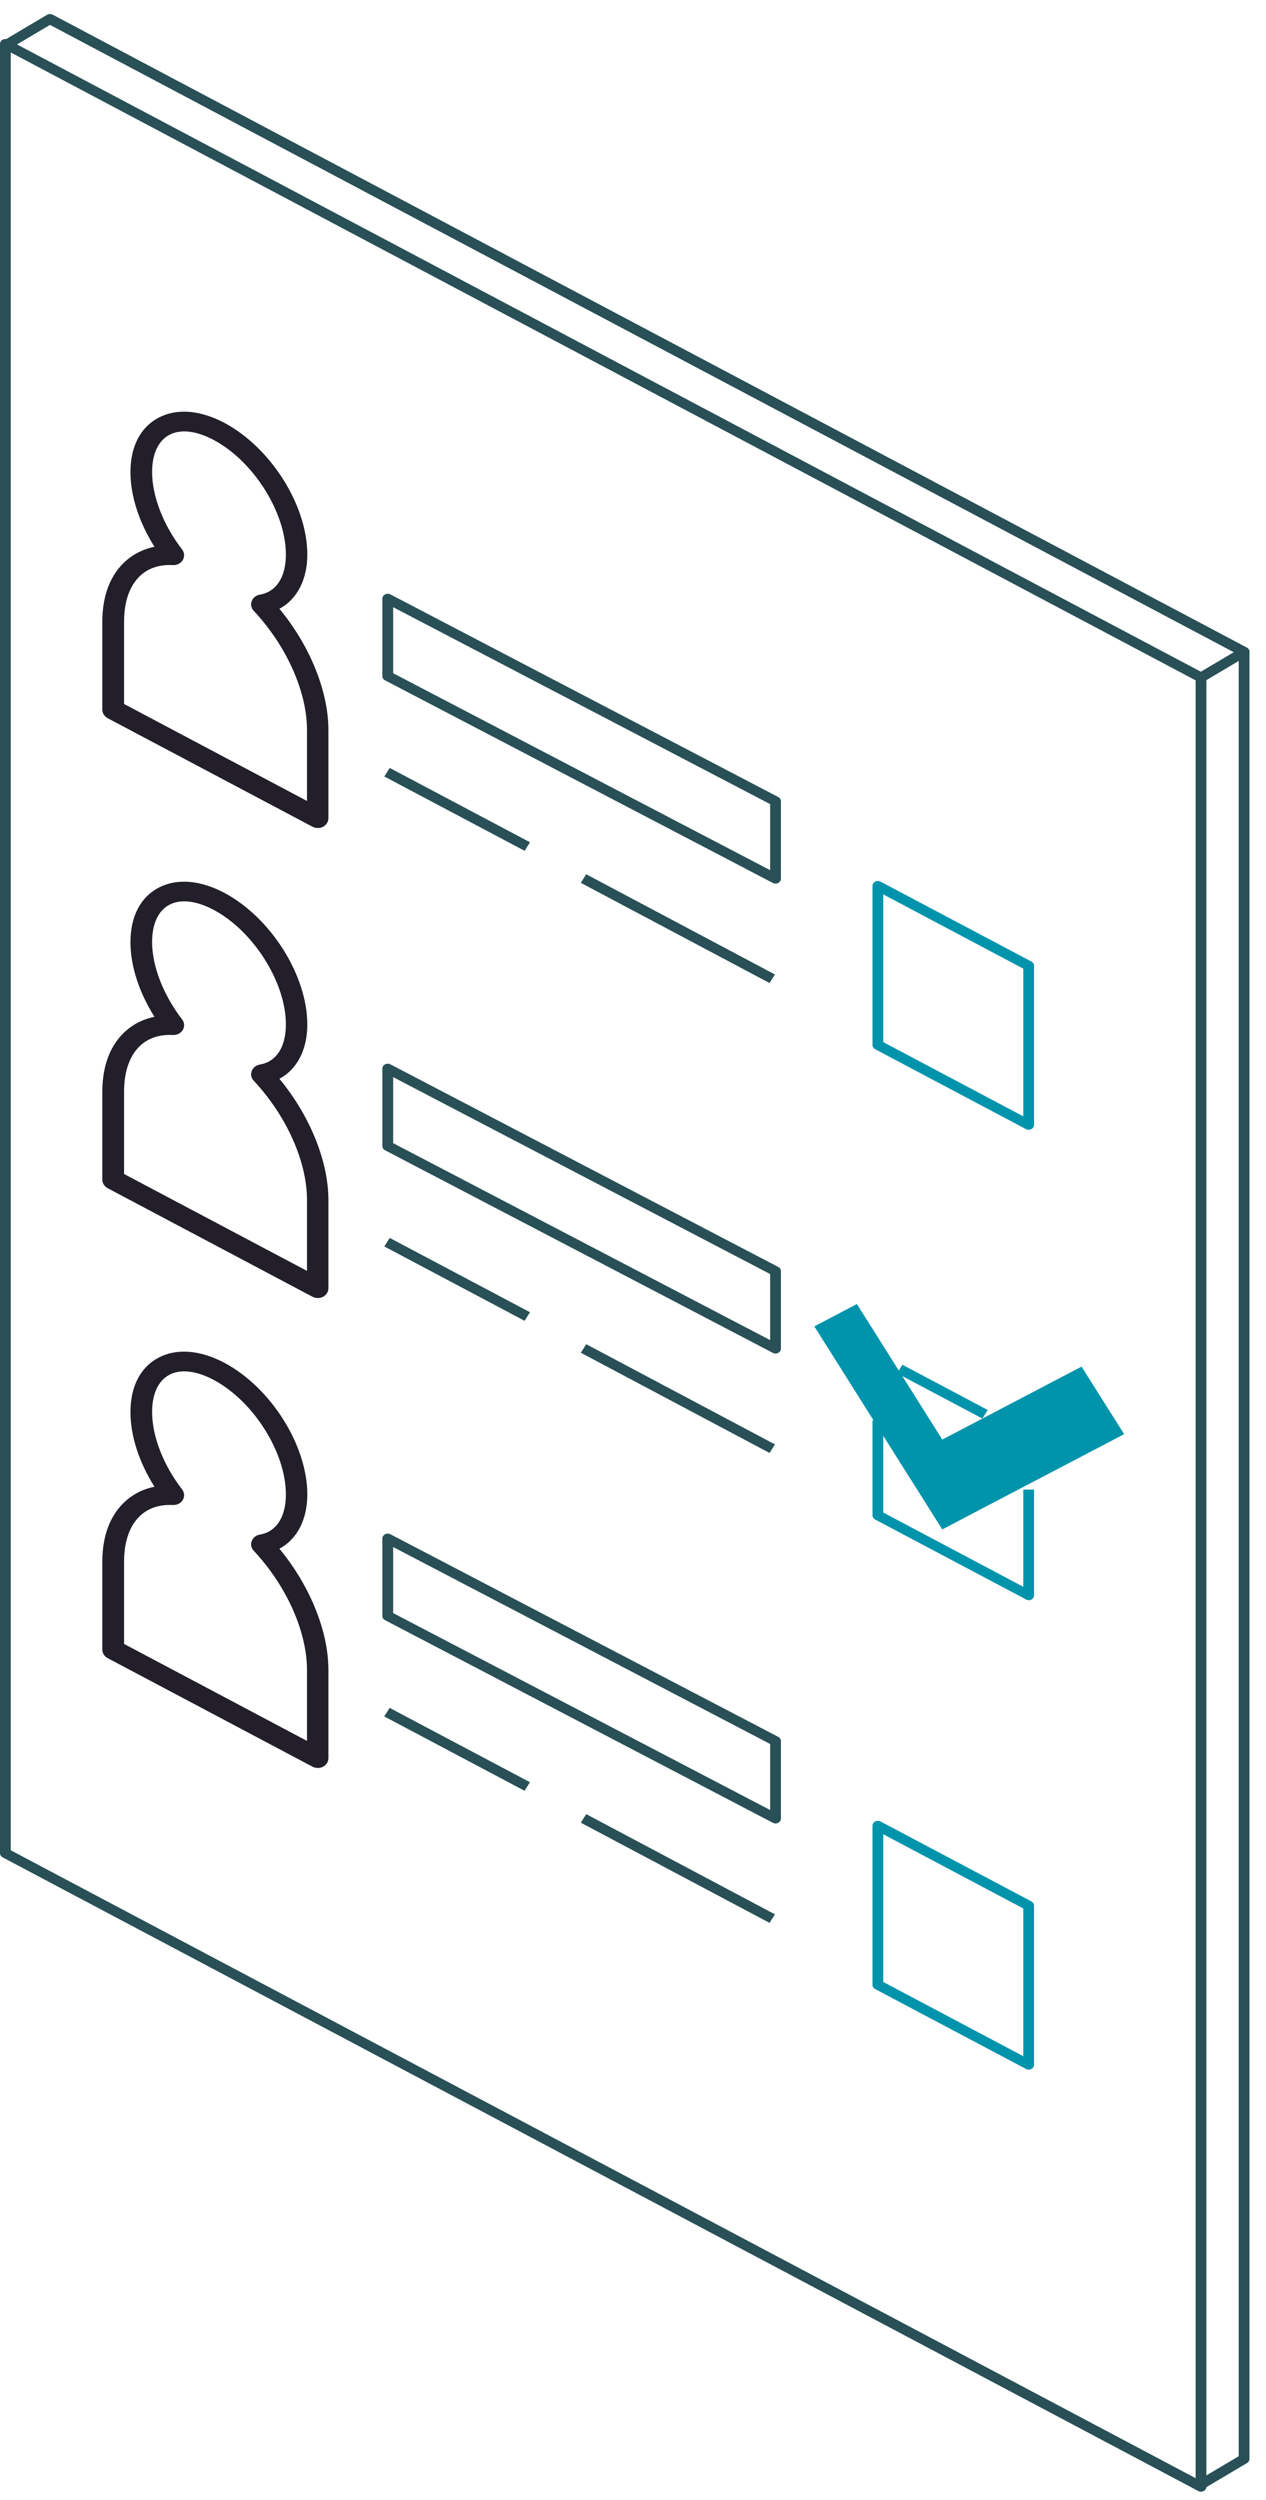 <svg width="75" height="148" viewBox="0 0 75 148" fill="none" xmlns="http://www.w3.org/2000/svg">
<path d="M71.239 147.365L70.894 146.874L73.383 145.399V38.758L2.795 1.378L3.114 0.869L73.862 38.337C73.957 38.39 74.021 38.483 74.021 38.589V145.557C74.021 145.657 73.964 145.75 73.874 145.803L71.239 147.365Z" fill="#285056"/>
<path d="M71.15 147.5C71.092 147.5 71.041 147.489 70.99 147.459L0.16 109.95C0.064 109.897 0 109.804 0 109.698V2.601C0 2.496 0.064 2.402 0.16 2.35C0.255 2.297 0.383 2.297 0.479 2.35L71.309 39.853C71.405 39.906 71.469 39.999 71.469 40.105V147.208C71.469 147.313 71.405 147.407 71.309 147.459C71.258 147.483 71.207 147.5 71.15 147.5ZM0.638 109.529L70.831 146.698V40.275L0.638 3.105V109.529Z" fill="#285056"/>
<path d="M34.728 51.753L34.408 52.26L45.588 58.192L45.907 57.685L34.728 51.753Z" fill="#285056"/>
<path d="M45.944 52.307C45.892 52.307 45.835 52.295 45.784 52.266L22.812 40.274C22.71 40.221 22.652 40.127 22.652 40.022V35.44C22.652 35.334 22.71 35.241 22.812 35.188C22.908 35.135 23.029 35.135 23.131 35.188L46.103 47.18C46.205 47.233 46.263 47.326 46.263 47.432V52.014C46.263 52.12 46.205 52.213 46.103 52.266C46.052 52.295 46.001 52.307 45.944 52.307ZM23.291 39.852L45.624 51.511V47.601L23.291 35.943V39.852Z" fill="#285056"/>
<path d="M23.087 45.458L22.768 45.965L31.079 50.366L31.398 49.859L23.087 45.458Z" fill="#285056"/>
<path d="M60.94 66.88C60.883 66.88 60.832 66.868 60.781 66.839L51.847 62.11C51.751 62.057 51.688 61.964 51.688 61.858V52.442C51.688 52.336 51.751 52.243 51.847 52.19C51.943 52.137 52.07 52.137 52.166 52.19L61.1 56.919C61.195 56.971 61.259 57.065 61.259 57.17V66.587C61.259 66.693 61.195 66.786 61.1 66.839C61.049 66.862 60.998 66.88 60.94 66.88ZM52.326 61.689L60.621 66.084V57.34L52.326 52.945V61.689Z" fill="#0094AC"/>
<path d="M18.825 49.012C18.716 49.012 18.602 48.989 18.506 48.936L6.382 42.516C6.184 42.41 6.062 42.217 6.062 42.007V36.798C6.062 35.235 6.554 33.983 7.479 33.181C7.951 32.771 8.519 32.496 9.151 32.367C8.238 30.922 7.728 29.353 7.728 27.948C7.728 26.439 8.315 25.297 9.387 24.73C10.459 24.162 11.85 24.267 13.286 25.028C16.043 26.491 18.206 29.915 18.206 32.824C18.206 34.322 17.593 35.481 16.553 36.037C18.359 38.22 19.456 40.912 19.456 43.224V48.433C19.456 48.643 19.335 48.837 19.137 48.942C19.042 48.995 18.927 49.018 18.818 49.018L18.825 49.012ZM7.339 41.667L18.187 47.414V43.218C18.187 40.941 16.974 38.232 15.028 36.154C14.881 35.996 14.837 35.773 14.913 35.58C14.99 35.381 15.175 35.235 15.398 35.2C16.374 35.03 16.936 34.164 16.936 32.824C16.936 30.336 15.015 27.293 12.654 26.041C11.627 25.496 10.695 25.391 10.032 25.742C9.374 26.093 9.011 26.872 9.011 27.948C9.011 29.371 9.674 31.085 10.791 32.531C10.931 32.713 10.944 32.958 10.829 33.151C10.708 33.35 10.478 33.468 10.236 33.45C9.483 33.415 8.851 33.608 8.366 34.029C7.702 34.609 7.351 35.563 7.351 36.798V41.667H7.339Z" fill="#221E2A"/>
<path d="M34.73 79.572L34.41 80.078L45.59 86.01L45.909 85.503L34.73 79.572Z" fill="#285056"/>
<path d="M45.944 80.125C45.892 80.125 45.835 80.113 45.784 80.084L22.812 68.092C22.71 68.039 22.652 67.945 22.652 67.84V63.258C22.652 63.152 22.71 63.059 22.812 63.006C22.908 62.953 23.029 62.953 23.131 63.006L46.103 74.998C46.205 75.05 46.263 75.144 46.263 75.249V79.832C46.263 79.937 46.205 80.031 46.103 80.084C46.052 80.113 46.001 80.125 45.944 80.125ZM23.291 67.67L45.624 79.329V75.419L23.291 63.761V67.67Z" fill="#285056"/>
<path d="M23.087 73.279L22.768 73.786L31.079 78.187L31.398 77.68L23.087 73.279Z" fill="#285056"/>
<path d="M60.94 94.721C60.883 94.721 60.832 94.709 60.781 94.68L51.847 89.951C51.751 89.899 51.688 89.805 51.688 89.7V84.075H52.326V89.536L60.621 93.931V88.178H61.259V94.44C61.259 94.546 61.195 94.639 61.1 94.692C61.049 94.715 60.998 94.733 60.94 94.733V94.721Z" fill="#0094AC"/>
<path d="M53.46 80.788L53.141 81.295L58.197 83.972L58.516 83.466L53.46 80.788Z" fill="#0094AC"/>
<path d="M18.825 76.835C18.716 76.835 18.602 76.812 18.506 76.759L6.382 70.339C6.184 70.234 6.062 70.04 6.062 69.83V64.621C6.062 63.058 6.554 61.806 7.479 61.004C7.951 60.594 8.519 60.319 9.151 60.191C8.238 58.745 7.728 57.176 7.728 55.772C7.728 54.262 8.315 53.121 9.387 52.553C10.459 51.985 11.85 52.09 13.286 52.851C16.043 54.315 18.206 57.738 18.206 60.647C18.206 62.145 17.593 63.304 16.553 63.86C18.359 66.043 19.456 68.735 19.456 71.047V76.256C19.456 76.467 19.335 76.66 19.137 76.765C19.042 76.818 18.927 76.841 18.818 76.841L18.825 76.835ZM7.339 69.49L18.187 75.232V71.035C18.187 68.759 16.974 66.049 15.028 63.971C14.881 63.813 14.837 63.591 14.913 63.398C14.99 63.199 15.175 63.052 15.398 63.017C16.374 62.848 16.936 61.981 16.936 60.641C16.936 58.154 15.015 55.11 12.654 53.858C11.627 53.314 10.695 53.208 10.032 53.559C9.374 53.911 9.011 54.689 9.011 55.766C9.011 57.188 9.674 58.903 10.791 60.349C10.931 60.53 10.944 60.776 10.829 60.969C10.708 61.168 10.478 61.279 10.236 61.267C9.489 61.232 8.851 61.425 8.366 61.847C7.702 62.426 7.351 63.38 7.351 64.615V69.484L7.339 69.49Z" fill="#221E2A"/>
<path d="M34.73 107.39L34.41 107.896L45.59 113.828L45.909 113.322L34.73 107.39Z" fill="#285056"/>
<path d="M45.944 107.942C45.892 107.942 45.835 107.93 45.784 107.901L22.812 95.909C22.71 95.856 22.652 95.763 22.652 95.657V91.075C22.652 90.969 22.71 90.876 22.812 90.823C22.908 90.77 23.029 90.77 23.131 90.823L46.103 102.815C46.205 102.868 46.263 102.962 46.263 103.067V107.649C46.263 107.755 46.205 107.848 46.103 107.901C46.052 107.93 46.001 107.942 45.944 107.942ZM23.291 95.488L45.624 107.146V103.237L23.291 91.578V95.488Z" fill="#285056"/>
<path d="M23.083 101.099L22.764 101.606L31.075 106.007L31.394 105.5L23.083 101.099Z" fill="#285056"/>
<path d="M60.94 122.515C60.883 122.515 60.832 122.504 60.781 122.474L51.847 117.745C51.751 117.693 51.688 117.599 51.688 117.494V108.077C51.688 107.971 51.751 107.878 51.847 107.825C51.943 107.772 52.07 107.772 52.166 107.825L61.1 112.554C61.195 112.607 61.259 112.7 61.259 112.806V122.223C61.259 122.328 61.195 122.422 61.1 122.474C61.049 122.498 60.998 122.515 60.94 122.515ZM52.326 117.324L60.621 121.719V112.975L52.326 108.58V117.324Z" fill="#0094AC"/>
<path d="M18.825 104.653C18.716 104.653 18.602 104.63 18.506 104.577L6.382 98.157C6.184 98.052 6.062 97.858 6.062 97.648V92.439C6.062 90.876 6.554 89.624 7.479 88.822C7.951 88.412 8.519 88.137 9.151 88.008C8.238 86.563 7.728 84.994 7.728 83.59C7.728 82.08 8.315 80.938 9.387 80.371C10.459 79.803 11.844 79.908 13.286 80.669C16.043 82.132 18.206 85.556 18.206 88.465C18.206 89.963 17.593 91.122 16.553 91.678C18.359 93.861 19.456 96.553 19.456 98.865V104.074C19.456 104.285 19.335 104.478 19.137 104.583C19.042 104.636 18.927 104.659 18.818 104.659L18.825 104.653ZM7.339 97.308L18.187 103.055V98.859C18.187 96.582 16.974 93.873 15.028 91.795C14.881 91.637 14.837 91.415 14.913 91.222C14.99 91.022 15.175 90.876 15.398 90.841C16.374 90.671 16.936 89.805 16.936 88.465C16.936 85.978 15.015 82.934 12.654 81.682C11.627 81.137 10.695 81.032 10.032 81.383C9.374 81.734 9.011 82.513 9.011 83.59C9.011 85.012 9.674 86.727 10.791 88.172C10.931 88.354 10.944 88.6 10.829 88.793C10.708 88.992 10.478 89.103 10.236 89.091C9.483 89.056 8.851 89.249 8.366 89.671C7.702 90.25 7.351 91.204 7.351 92.439V97.308H7.339Z" fill="#221E2A"/>
<path d="M71.239 40.397L70.894 39.906L73.096 38.606L2.967 1.472L0.491 2.935L0.146 2.443L2.782 0.88C2.884 0.822 3.012 0.816 3.114 0.875L73.862 38.337C73.957 38.39 74.021 38.483 74.021 38.583C74.021 38.682 73.97 38.782 73.874 38.835L71.239 40.397Z" fill="#285056"/>
<path d="M66.601 84.901L64.074 80.898L55.823 85.217L50.763 77.193L48.242 78.516L53.296 86.534L54.387 88.26L55.823 90.537L58.343 89.214L66.601 84.895V84.901Z" fill="#0094AC"/>
</svg>
